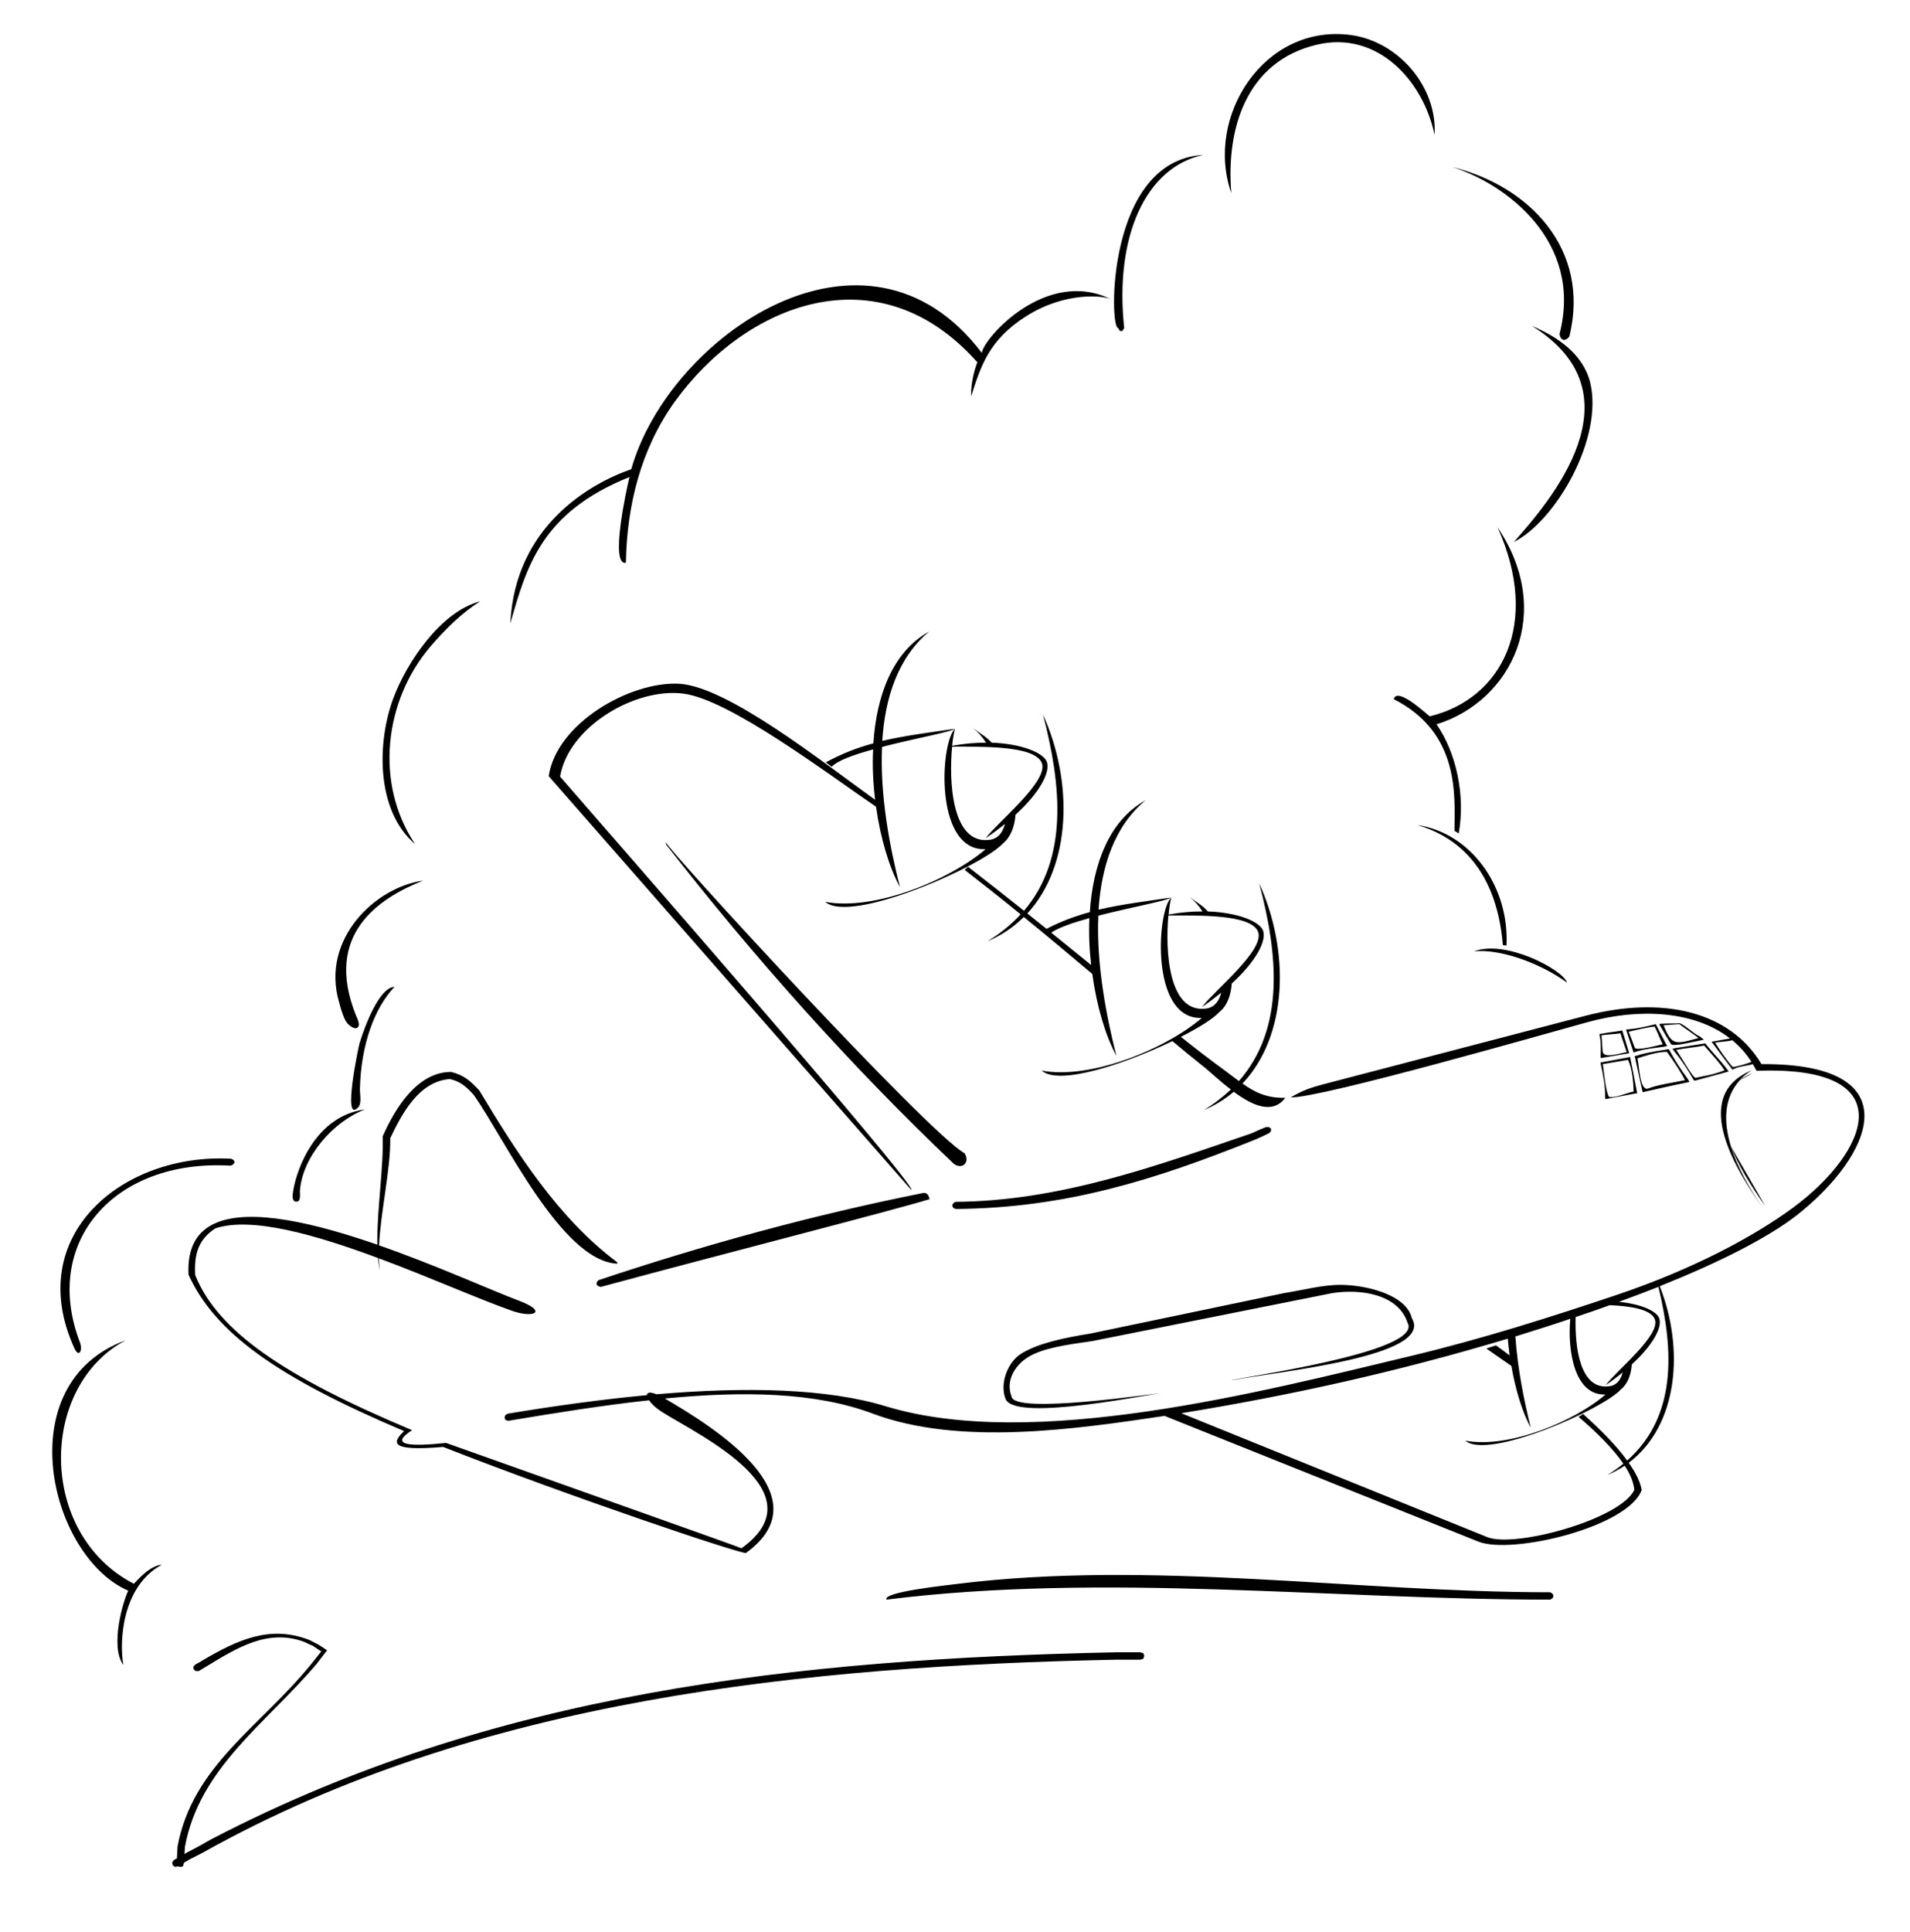 <?xml version="1.0" encoding="UTF-8" standalone="no"?>
<!-- Creator: CorelDRAW -->
<svg
   xmlns:dc="http://purl.org/dc/elements/1.1/"
   xmlns:cc="http://web.resource.org/cc/"
   xmlns:rdf="http://www.w3.org/1999/02/22-rdf-syntax-ns#"
   xmlns:svg="http://www.w3.org/2000/svg"
   xmlns="http://www.w3.org/2000/svg"
   xmlns:sodipodi="http://sodipodi.sourceforge.net/DTD/sodipodi-0.dtd"
   xmlns:inkscape="http://www.inkscape.org/namespaces/inkscape"
   xml:space="preserve"
   width="409.71"
   height="414.274"
   style="shape-rendering:geometricPrecision; text-rendering:geometricPrecision; image-rendering:optimizeQuality; fill-rule:evenodd; clip-rule:evenodd"
   viewBox="0 0 8.5 11"
   id="svg2"
   sodipodi:version="0.32"
   inkscape:version="0.45pre1"
   sodipodi:docname="mabroox_Flying_Herk_in_the_Clouds.svg"
   inkscape:output_extension="org.inkscape.output.svg.inkscape"
   sodipodi:docbase="C:\Documents and Settings\ryan\My Documents\My Pictures"
   sodipodi:modified="true"
   version="1.0"><sodipodi:namedview
   inkscape:window-height="576"
   inkscape:window-width="744"
   inkscape:pageshadow="2"
   inkscape:pageopacity="0.0"
   guidetolerance="10.0"
   gridtolerance="10.0"
   objecttolerance="10.0"
   borderopacity="1.0"
   bordercolor="#666666"
   pagecolor="#ffffff"
   id="base"
   inkscape:zoom="0.37878788"
   inkscape:cx="382.5"
   inkscape:cy="481.85303"
   inkscape:window-x="132"
   inkscape:window-y="198"
   inkscape:current-layer="svg2" />
 <defs
   id="defs4">
  <style
   type="text/css"
   id="style6">
   
    .fil0 {fill:black}
   
  </style>
 </defs>
 <g
   id="Layer_x0020_1"
   transform="matrix(1.271,0,0,1.271,-1.196,-1.581)">
  <path
   class="fil0"
   d="M 5.115,8.679 C 5.079,8.679 5.043,8.679 5.007,8.679 C 3.619,8.708 2.148,8.853 0.915,9.543 C 0.896,9.553 0.877,9.563 0.858,9.572 C 0.849,9.578 0.839,9.583 0.83,9.588 C 0.83,9.59 0.829,9.591 0.829,9.592 C 0.828,9.596 0.826,9.601 0.825,9.605 C 0.821,9.606 0.818,9.607 0.814,9.607 C 0.81,9.607 0.805,9.606 0.801,9.605 C 0.796,9.606 0.792,9.607 0.788,9.607 C 0.785,9.604 0.782,9.601 0.779,9.599 C 0.778,9.595 0.777,9.591 0.777,9.587 C 0.779,9.584 0.782,9.58 0.785,9.576 C 0.789,9.574 0.794,9.572 0.798,9.569 C 0.799,9.551 0.8,9.533 0.801,9.515 C 0.869,9.153 1.172,8.979 1.398,8.701 C 1.414,8.681 1.429,8.662 1.445,8.642 C 1.432,8.634 1.42,8.626 1.407,8.617 C 1.395,8.612 1.382,8.606 1.37,8.6 C 1.206,8.538 1.066,8.627 0.929,8.71 C 0.918,8.717 0.907,8.723 0.896,8.73 C 0.891,8.73 0.887,8.73 0.882,8.73 C 0.879,8.728 0.876,8.725 0.874,8.723 C 0.873,8.72 0.872,8.716 0.871,8.712 C 0.874,8.709 0.877,8.705 0.88,8.701 C 0.892,8.695 0.904,8.688 0.915,8.681 C 1.069,8.591 1.215,8.522 1.392,8.591 C 1.405,8.598 1.418,8.604 1.431,8.611 C 1.445,8.62 1.458,8.628 1.471,8.637 C 1.456,8.657 1.44,8.677 1.425,8.697 C 1.198,8.965 0.9,9.162 0.834,9.517 C 0.833,9.528 0.833,9.539 0.832,9.55 C 0.835,9.548 0.839,9.545 0.843,9.543 C 0.862,9.533 0.881,9.523 0.9,9.513 C 0.918,9.502 0.937,9.492 0.955,9.482 C 2.216,8.826 3.568,8.676 5.007,8.646 C 5.043,8.646 5.079,8.646 5.115,8.646 C 5.12,8.648 5.124,8.649 5.129,8.65 C 5.13,8.654 5.132,8.658 5.133,8.662 C 5.132,8.666 5.13,8.67 5.129,8.675 C 5.124,8.676 5.12,8.678 5.115,8.679 L 5.115,8.679 z M 4.292,8.34 C 5.167,8.231 6.076,8.377 6.952,8.377 C 6.971,8.385 6.972,8.402 6.952,8.41 C 5.972,8.41 4.953,8.288 3.978,8.41 C 3.959,8.376 4.239,8.347 4.292,8.34 L 4.292,8.34 z M 0.558,8.703 C 0.496,8.618 0.559,8.411 0.58,8.37 C 0.225,8.216 0.041,7.44 0.569,7.248 C 0.179,7.453 0.173,8.116 0.605,8.339 C 0.623,8.321 0.677,8.257 0.73,8.254 C 0.549,8.352 0.54,8.603 0.558,8.703 L 0.558,8.703 z M 1.039,6.466 C 0.515,6.435 0.192,6.81 0.363,7.257 C 0.377,7.294 0.359,7.328 0.339,7.285 C 0.107,6.777 0.556,6.408 1.041,6.435 C 1.063,6.443 1.059,6.459 1.039,6.466 L 1.039,6.466 z M 1.331,6.627 C 1.311,6.625 1.317,6.592 1.319,6.579 C 1.335,6.476 1.423,6.242 1.641,6.214 C 1.5,6.267 1.359,6.426 1.349,6.581 C 1.349,6.594 1.355,6.63 1.331,6.627 L 1.331,6.627 z M 1.61,6.205 C 1.537,6.282 1.614,5.924 1.616,5.919 C 1.656,5.789 1.718,5.665 1.773,5.665 C 1.684,5.759 1.622,5.923 1.618,6.126 C 1.618,6.149 1.627,6.187 1.61,6.205 L 1.61,6.205 z M 1.935,4.139 C 1.727,4.382 1.683,4.753 1.865,5.025 C 1.689,4.875 1.694,4.567 1.769,4.369 C 1.829,4.21 1.981,3.983 2.157,3.938 C 2.078,3.987 2.002,4.061 1.935,4.139 L 1.935,4.139 z M 7.028,5.646 C 6.893,5.549 6.715,5.494 6.611,5.506 C 6.749,5.452 7.006,5.585 7.028,5.646 z M 6.74,5.478 C 6.709,5.107 6.507,4.984 6.357,4.94 C 6.595,4.975 6.77,5.214 6.756,5.481 C 6.754,5.479 6.75,5.479 6.74,5.478 L 6.74,5.478 z M 6.412,4.453 C 6.736,4.375 6.911,4.038 6.716,3.606 C 6.973,3.987 6.781,4.384 6.442,4.489 C 6.443,4.49 6.444,4.491 6.445,4.492 C 6.53,4.617 6.573,4.805 6.542,4.978 C 6.533,4.972 6.536,4.973 6.523,4.966 C 6.524,4.811 6.549,4.527 6.251,4.376 C 6.266,4.319 6.395,4.44 6.412,4.453 L 6.412,4.453 z M 6.789,3.672 C 6.949,3.492 7.367,3.011 6.87,2.704 C 6.986,2.753 7.099,2.83 7.131,2.957 C 7.192,3.206 6.977,3.578 6.789,3.672 L 6.789,3.672 z M 7.038,2.751 C 7.02,2.776 6.998,2.77 6.994,2.74 C 7.101,2.326 6.754,2.068 6.513,1.992 C 6.861,2.078 7.133,2.362 7.038,2.751 L 7.038,2.751 z M 6.06,1.401 C 6.271,1.43 6.447,1.632 6.434,1.849 C 6.384,1.605 6.177,1.38 5.907,1.444 C 5.588,1.519 5.499,1.824 5.523,2.109 C 5.403,1.766 5.671,1.348 6.06,1.401 L 6.06,1.401 z M 5.016,2.713 C 4.976,2.72 4.962,1.962 5.397,1.938 C 5.14,1.993 4.999,2.303 5.043,2.713 C 5.035,2.733 5.024,2.733 5.016,2.713 L 5.016,2.713 z M 4.385,2.867 C 3.94,2.365 3.343,2.606 3.028,3.045 C 2.877,3.255 2.814,3.51 2.81,3.765 C 2.737,3.779 2.813,3.434 2.826,3.381 C 2.43,3.54 2.365,3.783 2.292,4.037 C 2.313,3.601 2.649,3.41 2.834,3.346 C 3.002,2.751 3.885,2.139 4.405,2.825 C 4.41,2.764 4.691,2.44 4.985,2.585 C 4.956,2.569 4.783,2.547 4.603,2.661 C 4.437,2.767 4.401,2.882 4.357,3.02 C 4.355,2.954 4.376,2.888 4.385,2.867 L 4.385,2.867 z M 1.605,5.849 C 1.592,5.856 1.564,5.836 1.554,5.817 C 1.539,5.79 1.53,5.752 1.524,5.731 C 1.444,5.452 1.685,5.219 1.901,5.189 C 1.702,5.268 1.455,5.43 1.6,5.792 C 1.605,5.805 1.624,5.838 1.605,5.849 L 1.605,5.849 z "
   id="path10"
   style="fill:#000000" />
  <path
   class="fil0"
   d="M 7.86,6.051 C 7.837,6.06 7.818,6.071 7.801,6.084 M 7.762,6.38 C 7.792,6.457 7.844,6.546 7.916,6.647 M 2.283,7.609 L 2.27,7.605 L 2.266,7.594 L 2.27,7.583 L 2.281,7.577 C 2.491,7.542 2.702,7.513 2.904,7.494 C 2.905,7.482 2.918,7.478 2.947,7.49 C 3.346,7.456 3.71,7.463 3.975,7.544 C 4.635,7.744 5.649,7.481 6.33,7.318 C 6.647,7.242 6.956,7.144 7.253,7.044 C 7.588,6.931 7.861,6.786 8.039,6.655 C 8.373,6.41 8.548,6.015 7.877,6.041 C 7.871,6.031 7.866,6.02 7.86,6.011 C 7.838,6.019 7.794,6.02 7.769,6.036 C 7.768,6.035 7.766,6.033 7.765,6.031 C 7.738,5.995 7.711,5.96 7.685,5.924 C 7.681,5.919 7.678,5.915 7.675,5.911 C 7.68,5.91 7.686,5.909 7.691,5.908 L 7.758,5.896 C 7.598,5.772 7.352,5.759 7.12,5.823 C 6.955,5.868 5.92,6.165 5.789,6.16 C 5.843,6.129 5.876,6.117 5.937,6.101 L 7.112,5.794 C 7.451,5.706 7.755,5.771 7.899,6.011 C 8.58,6.007 8.395,6.423 8.057,6.688 C 7.926,6.79 7.71,6.899 7.443,7.006 C 7.554,7.287 7.526,7.63 7.304,7.797 C 7.335,7.841 7.356,7.882 7.362,7.919 C 7.302,8.085 6.779,8.21 6.63,8.15 L 5.224,7.587 C 4.828,7.646 4.307,7.723 3.917,7.577 C 3.659,7.48 3.337,7.475 2.985,7.509 L 2.988,7.511 C 3.185,7.627 3.707,7.942 3.348,8.201 C 3.327,8.207 2.562,7.95 1.991,7.726 C 1.748,7.747 1.763,7.706 1.816,7.655 C 1.245,7.413 0.968,7.214 0.85,6.954 C 0.844,6.829 0.891,6.757 0.974,6.722 C 1.133,6.655 1.419,6.724 1.696,6.82 C 1.694,6.662 1.725,6.471 1.72,6.335 C 1.774,6.213 1.873,6.046 2.027,6.046 C 2.085,6.061 2.112,6.085 2.153,6.129 C 2.323,6.412 2.509,6.703 2.769,6.897 L 2.773,6.903 L 2.769,6.905 C 2.521,6.89 2.268,6.348 2.129,6.15 C 2.096,6.113 2.068,6.088 2.021,6.078 C 1.882,6.088 1.806,6.234 1.754,6.343 C 1.756,6.484 1.711,6.669 1.704,6.823 C 1.957,6.911 2.201,7.022 2.331,7.071 C 2.461,7.12 2.398,7.15 2.302,7.117 C 2.151,7.064 1.929,6.965 1.703,6.881 C 1.704,6.901 1.705,6.919 1.707,6.937 C 1.704,6.919 1.701,6.9 1.7,6.88 C 1.418,6.775 1.131,6.693 0.97,6.747 C 0.892,6.798 0.875,6.865 0.88,6.956 C 0.98,7.206 1.277,7.41 1.852,7.651 C 1.742,7.722 1.852,7.724 2.004,7.708 C 2.574,7.911 3.323,8.176 3.328,8.18 C 3.677,7.93 3.145,7.677 2.976,7.572 C 2.947,7.554 2.925,7.534 2.914,7.517 C 2.71,7.539 2.498,7.573 2.283,7.609 L 2.283,7.609 z M 5.523,7.428 C 5.539,7.417 6.388,7.303 6.313,7.17 C 6.271,7.041 6.102,7.017 5.975,7.037 L 4.899,7.252 C 4.771,7.27 4.681,7.284 4.617,7.321 C 4.556,7.356 4.51,7.428 4.538,7.499 C 4.544,7.584 5.191,7.484 5.217,7.484 C 5.185,7.483 4.557,7.617 4.512,7.512 C 4.484,7.445 4.519,7.345 4.585,7.306 C 4.659,7.262 4.767,7.238 4.892,7.218 L 5.759,7.037 C 5.843,7.024 5.932,6.999 6.017,7 C 6.126,7.001 6.307,7.043 6.332,7.149 C 6.436,7.322 5.727,7.388 5.523,7.428 L 5.523,7.428 z M 7.854,6.001 C 7.83,5.963 7.801,5.931 7.768,5.904 C 7.738,5.912 7.687,5.912 7.692,5.916 C 7.71,5.946 7.743,5.994 7.77,6.024 C 7.796,6.021 7.827,6.011 7.854,6.001 L 7.854,6.001 z M 7.437,7.009 C 7.38,7.031 7.321,7.054 7.26,7.076 C 7.361,7.086 7.431,7.118 7.441,7.151 C 7.454,7.19 7.414,7.268 7.318,7.356 C 7.314,7.405 7.298,7.446 7.268,7.469 C 7.189,7.557 6.672,7.786 6.572,7.698 C 6.765,7.735 7.062,7.611 7.2,7.491 C 7.061,7.497 7.029,7.296 7.042,7.152 C 6.963,7.179 6.88,7.205 6.796,7.231 C 6.806,7.376 6.835,7.52 6.865,7.64 C 6.828,7.572 6.797,7.473 6.778,7.363 C 6.733,7.332 6.694,7.305 6.666,7.285 L 6.709,7.271 C 6.729,7.285 6.749,7.3 6.77,7.316 C 6.767,7.291 6.764,7.266 6.762,7.241 C 6.275,7.387 5.802,7.493 5.299,7.575 L 6.67,8.13 C 6.794,8.18 7.27,8.049 7.329,7.918 C 7.326,7.885 7.311,7.848 7.286,7.81 C 7.262,7.826 7.236,7.84 7.208,7.852 C 7.234,7.836 7.258,7.819 7.28,7.801 C 7.234,7.734 7.161,7.661 7.079,7.591 C 7.086,7.588 7.093,7.584 7.099,7.578 C 7.178,7.649 7.249,7.72 7.297,7.787 C 7.52,7.589 7.506,7.294 7.437,7.009 L 7.437,7.009 z M 7.219,7.091 C 7.169,7.109 7.118,7.127 7.066,7.144 C 7.062,7.282 7.086,7.473 7.218,7.454 C 7.249,7.45 7.268,7.427 7.277,7.392 C 7.254,7.411 7.229,7.43 7.201,7.449 C 7.25,7.383 7.452,7.222 7.42,7.152 C 7.401,7.109 7.312,7.095 7.219,7.091 L 7.219,7.091 z M 7.905,6.655 C 7.794,6.499 7.572,6.155 7.855,6.039 C 7.834,6.052 7.816,6.067 7.801,6.084 C 7.73,6.163 7.728,6.269 7.762,6.38 C 7.791,6.474 7.846,6.57 7.905,6.655 L 7.905,6.655 z M 7.312,5.989 C 7.322,6.036 7.331,6.084 7.34,6.132 C 7.341,6.135 7.342,6.138 7.342,6.141 C 7.339,6.142 7.336,6.143 7.332,6.143 C 7.292,6.151 7.251,6.158 7.21,6.166 C 7.207,6.167 7.203,6.167 7.2,6.168 C 7.199,6.165 7.199,6.161 7.198,6.158 C 7.199,6.109 7.19,6.061 7.179,6.013 C 7.179,6.01 7.179,6.007 7.178,6.003 C 7.181,6.003 7.184,6.002 7.188,6.002 C 7.225,5.995 7.263,5.988 7.301,5.981 C 7.304,5.98 7.307,5.98 7.31,5.979 C 7.311,5.982 7.312,5.986 7.312,5.989 L 7.312,5.989 z M 7.326,6.134 C 7.325,6.093 7.32,6.033 7.301,5.992 C 7.269,5.997 7.22,6.006 7.188,6.011 C 7.192,6.037 7.201,6.139 7.216,6.158 C 7.246,6.164 7.296,6.139 7.326,6.134 L 7.326,6.134 z M 7.47,5.919 C 7.472,5.922 7.474,5.926 7.476,5.93 C 7.472,5.931 7.468,5.932 7.463,5.933 C 7.417,5.94 7.372,5.942 7.326,5.959 C 7.325,5.957 7.324,5.954 7.323,5.951 C 7.314,5.922 7.304,5.894 7.295,5.865 C 7.291,5.853 7.29,5.857 7.303,5.855 C 7.342,5.852 7.382,5.843 7.425,5.832 C 7.44,5.861 7.455,5.89 7.47,5.919 L 7.47,5.919 z M 7.456,5.922 C 7.445,5.901 7.431,5.863 7.42,5.843 C 7.388,5.846 7.337,5.858 7.304,5.866 C 7.311,5.885 7.324,5.917 7.331,5.937 C 7.336,5.954 7.437,5.926 7.456,5.922 L 7.456,5.922 z M 7.277,5.866 C 7.286,5.895 7.294,5.923 7.303,5.952 C 7.304,5.955 7.305,5.959 7.306,5.962 C 7.302,5.963 7.299,5.964 7.295,5.964 C 7.26,5.97 7.225,5.976 7.19,5.982 C 7.186,5.983 7.182,5.984 7.179,5.984 C 7.178,5.98 7.178,5.977 7.178,5.973 C 7.179,5.944 7.18,5.914 7.174,5.885 C 7.173,5.882 7.173,5.879 7.173,5.876 C 7.176,5.876 7.179,5.875 7.182,5.875 C 7.21,5.869 7.238,5.867 7.266,5.862 C 7.275,5.86 7.274,5.857 7.277,5.866 L 7.277,5.866 z M 7.295,5.957 C 7.288,5.935 7.273,5.895 7.267,5.873 C 7.244,5.877 7.204,5.878 7.182,5.882 C 7.183,5.899 7.186,5.937 7.187,5.954 C 7.189,5.988 7.267,5.962 7.295,5.957 L 7.295,5.957 z M 7.624,5.888 C 7.63,5.893 7.635,5.897 7.641,5.902 C 7.634,5.903 7.627,5.904 7.62,5.906 C 7.6,5.909 7.501,5.935 7.493,5.921 C 7.478,5.896 7.462,5.87 7.448,5.845 C 7.439,5.829 7.438,5.831 7.456,5.83 C 7.485,5.828 7.504,5.83 7.533,5.828 C 7.558,5.837 7.593,5.874 7.624,5.888 L 7.624,5.888 z M 7.617,5.894 C 7.598,5.879 7.55,5.847 7.531,5.832 C 7.509,5.834 7.482,5.835 7.46,5.837 C 7.497,5.927 7.51,5.924 7.617,5.894 L 7.617,5.894 z M 7.733,6.039 C 7.714,6.007 7.67,5.961 7.642,5.928 C 7.606,5.935 7.556,5.94 7.517,5.947 C 7.558,6.009 7.579,6.051 7.602,6.073 C 7.637,6.064 7.673,6.062 7.733,6.039 L 7.733,6.039 z M 7.743,6.032 C 7.746,6.036 7.749,6.04 7.752,6.044 C 7.747,6.045 7.742,6.047 7.738,6.048 C 7.693,6.06 7.649,6.072 7.605,6.084 C 7.602,6.084 7.6,6.085 7.598,6.085 C 7.596,6.083 7.595,6.081 7.594,6.08 C 7.57,6.038 7.543,5.996 7.509,5.955 C 7.506,5.951 7.503,5.946 7.5,5.942 C 7.505,5.941 7.51,5.94 7.515,5.939 C 7.561,5.931 7.601,5.926 7.647,5.918 C 7.677,5.957 7.714,5.993 7.743,6.032 L 7.743,6.032 z M 7.487,5.95 C 7.51,5.993 7.538,6.036 7.569,6.078 C 7.571,6.082 7.574,6.086 7.576,6.091 C 7.572,6.092 7.567,6.093 7.562,6.094 C 7.497,6.107 7.432,6.122 7.366,6.137 C 7.366,6.133 7.365,6.13 7.364,6.127 C 7.354,6.08 7.343,6.033 7.333,5.985 C 7.332,5.982 7.331,5.979 7.33,5.975 C 7.334,5.975 7.337,5.974 7.34,5.973 C 7.361,5.966 7.396,5.957 7.477,5.945 C 7.479,5.945 7.481,5.944 7.483,5.944 C 7.485,5.946 7.486,5.948 7.487,5.95 L 7.487,5.95 z M 7.556,6.083 C 7.544,6.057 7.51,6.004 7.475,5.956 C 7.43,5.956 7.381,5.973 7.343,5.985 C 7.352,6.025 7.354,6.135 7.392,6.12 C 7.435,6.103 7.509,6.093 7.556,6.083 L 7.556,6.083 z M 2.464,4.721 C 2.499,4.485 2.827,4.296 3.048,4.307 C 3.266,4.319 3.691,4.658 3.927,4.827 C 3.918,4.753 3.914,4.676 3.918,4.601 C 3.832,4.625 3.758,4.651 3.732,4.679 L 3.706,4.659 C 3.778,4.62 3.848,4.593 3.919,4.574 C 3.933,4.362 4.004,4.164 4.169,4.073 C 4.029,4.19 3.971,4.37 3.959,4.563 C 4.062,4.539 4.167,4.526 4.283,4.509 C 4.271,4.522 4.105,4.552 3.958,4.59 C 3.948,4.806 3.992,5.037 4.038,5.218 C 3.991,5.132 3.951,5.001 3.931,4.858 C 3.712,4.709 3.273,4.376 3.066,4.351 C 2.85,4.324 2.552,4.501 2.515,4.723 C 2.66,4.891 4.122,6.56 4.089,6.575 L 2.464,4.721 L 2.464,4.721 z M 4.327,6.41 C 4.352,6.445 4.323,6.486 4.281,6.459 C 3.823,6.025 3.378,5.526 2.991,5.028 L 2.988,5.015 C 2.98,5.031 4.162,6.318 4.327,6.41 L 4.327,6.41 z M 5.4,6.217 C 5.446,6.189 5.486,6.158 5.521,6.125 C 5.475,6.09 5.434,6.051 5.406,6.028 C 5.358,5.99 5.309,5.95 5.259,5.908 C 5.048,6.01 4.751,6.109 4.673,6.04 C 4.893,6.082 5.233,5.941 5.391,5.804 C 5.173,5.814 5.186,5.38 5.243,5.279 L 5.253,5.265 L 5.253,5.269 C 5.249,5.284 5.245,5.309 5.242,5.341 C 5.295,5.331 5.346,5.327 5.394,5.327 C 5.376,5.299 5.358,5.28 5.336,5.262 C 5.367,5.286 5.392,5.298 5.418,5.327 C 5.554,5.332 5.653,5.373 5.666,5.415 C 5.68,5.46 5.635,5.549 5.525,5.65 C 5.521,5.705 5.503,5.752 5.468,5.779 C 5.443,5.807 5.379,5.847 5.297,5.889 C 5.366,5.944 5.434,5.996 5.5,6.044 C 5.52,6.059 5.539,6.074 5.557,6.087 C 5.765,5.85 5.732,5.517 5.648,5.201 C 5.785,5.502 5.778,5.882 5.573,6.098 C 5.628,6.137 5.681,6.164 5.765,6.162 C 5.707,6.239 5.615,6.195 5.534,6.135 C 5.495,6.168 5.45,6.196 5.4,6.217 L 5.4,6.217 z M 5.008,5.974 C 4.96,5.886 4.92,5.753 4.9,5.607 C 4.799,5.522 4.697,5.436 4.593,5.352 C 4.548,5.397 4.494,5.434 4.43,5.461 C 4.489,5.425 4.539,5.384 4.579,5.34 C 4.496,5.272 4.412,5.206 4.328,5.141 L 4.343,5.127 C 4.426,5.191 4.51,5.257 4.594,5.324 C 4.795,5.088 4.761,4.758 4.679,4.445 C 4.814,4.743 4.809,5.119 4.609,5.336 C 4.637,5.359 4.666,5.382 4.695,5.405 C 4.76,5.371 4.824,5.348 4.889,5.33 C 4.903,5.118 4.974,4.92 5.139,4.829 C 4.998,4.946 4.941,5.126 4.928,5.319 C 5.031,5.295 5.137,5.282 5.252,5.265 C 5.24,5.278 5.075,5.308 4.927,5.346 C 4.918,5.562 4.962,5.793 5.008,5.974 L 5.008,5.974 z M 4.895,5.567 C 4.887,5.498 4.884,5.427 4.887,5.357 C 4.814,5.377 4.75,5.399 4.716,5.422 C 4.776,5.471 4.836,5.519 4.895,5.567 L 4.895,5.567 z M 5.392,5.755 C 5.447,5.681 5.679,5.496 5.642,5.416 C 5.608,5.34 5.382,5.345 5.241,5.345 C 5.227,5.497 5.239,5.786 5.411,5.762 C 5.446,5.757 5.468,5.731 5.478,5.691 C 5.452,5.712 5.423,5.734 5.392,5.755 L 5.392,5.755 z M 4.422,4.999 C 4.478,4.925 4.709,4.74 4.673,4.66 C 4.638,4.584 4.412,4.589 4.272,4.589 C 4.257,4.741 4.269,5.03 4.441,5.006 C 4.477,5.001 4.498,4.975 4.509,4.935 C 4.482,4.956 4.454,4.978 4.422,4.999 L 4.422,4.999 z M 4.272,4.585 C 4.326,4.575 4.377,4.571 4.424,4.571 C 4.406,4.543 4.388,4.524 4.366,4.506 C 4.397,4.53 4.423,4.542 4.449,4.571 C 4.585,4.576 4.684,4.617 4.697,4.659 C 4.711,4.704 4.666,4.793 4.556,4.894 C 4.552,4.949 4.533,4.996 4.499,5.023 C 4.408,5.123 3.818,5.385 3.703,5.284 C 3.924,5.326 4.263,5.185 4.422,5.048 C 4.204,5.058 4.216,4.624 4.274,4.523 L 4.284,4.509 L 4.284,4.513 C 4.28,4.528 4.275,4.553 4.272,4.585 L 4.272,4.585 z M 4.288,6.628 C 4.754,6.624 5.179,6.47 5.614,6.321 L 5.647,6.306 L 5.679,6.293 L 5.692,6.293 L 5.701,6.3 L 5.701,6.311 L 5.693,6.32 L 5.662,6.335 L 5.628,6.35 C 5.177,6.531 4.778,6.656 4.288,6.66 L 4.277,6.655 L 4.272,6.644 L 4.278,6.633 L 4.288,6.628 L 4.288,6.628 z M 2.698,7.009 C 2.678,7.006 2.672,6.994 2.687,6.979 C 3.154,6.823 3.642,6.688 4.144,6.588 C 4.148,6.589 4.164,6.584 4.171,6.616 C 3.998,6.669 3.245,6.861 2.698,7.009 L 2.698,7.009 z "
   id="path12"
   style="fill:#000000" />
 </g>
</svg>